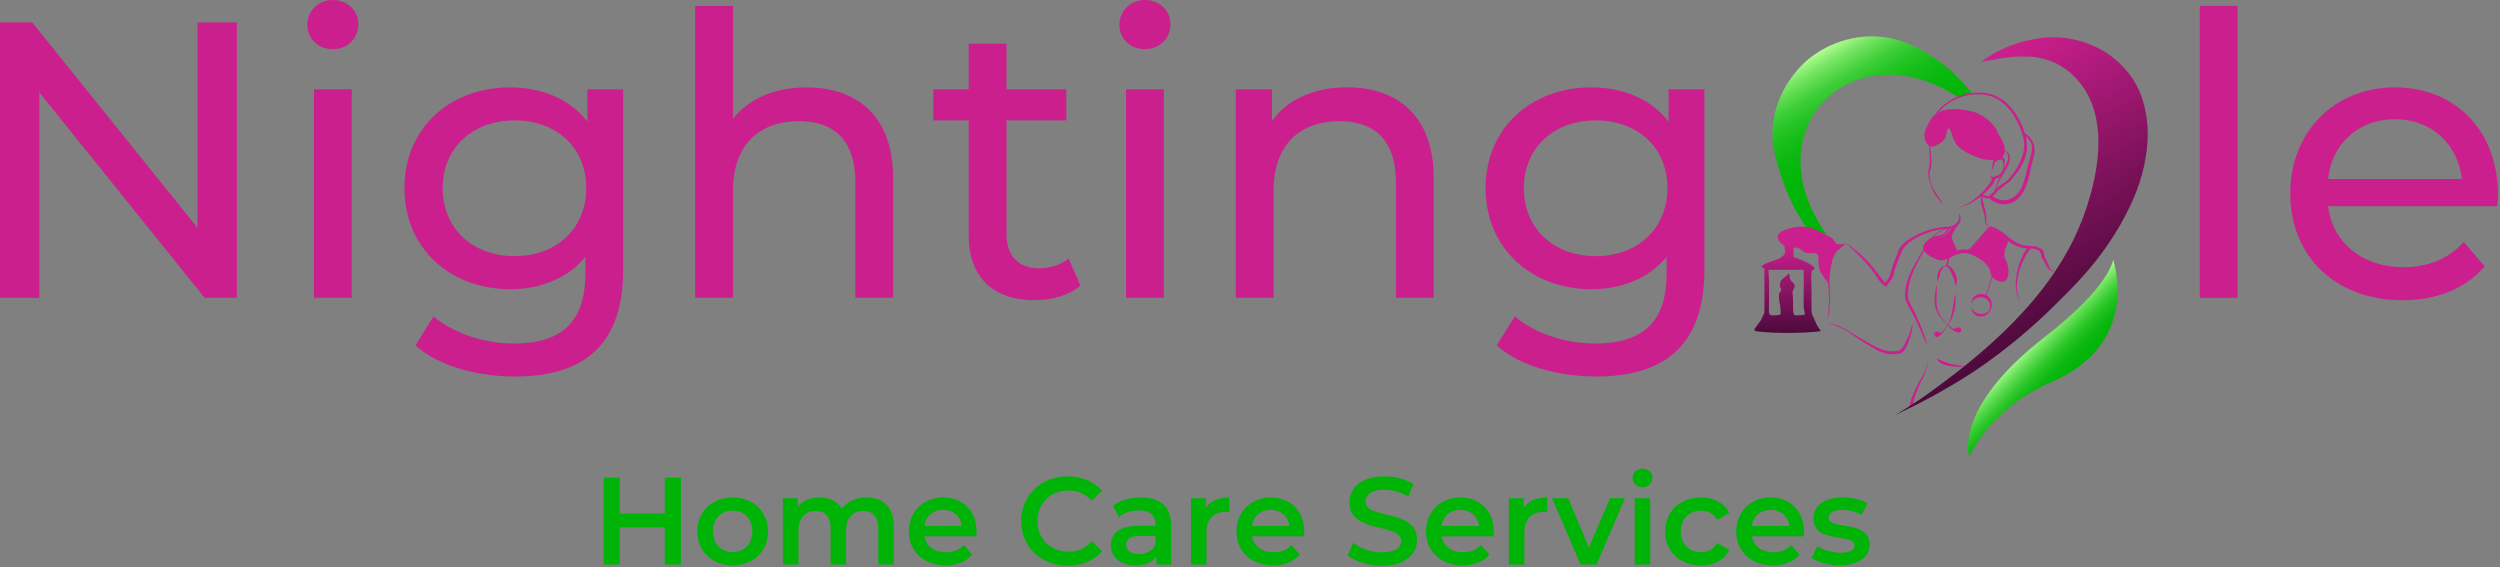 <svg width="542" height="123" viewBox="0 0 542 123" fill="none" xmlns="http://www.w3.org/2000/svg">
<rect x="0" y="0" width="542" height="123" fill="#808080" stroke="none"/>
<g clip-path="url(#clip0_2208_397)">
<path d="M51.35 4.86V64.57H44.36L8.53 20.04V64.56H0V4.86H6.99L42.81 49.39V4.86H51.34H51.35Z" fill="#CC1F8E"/>
<path d="M66.62 5.37C66.62 2.38 69.01 0 72.16 0C75.31 0 77.7 2.3 77.7 5.2C77.7 8.27 75.4 10.66 72.16 10.66C68.92 10.66 66.62 8.36 66.62 5.37ZM68.07 19.36H76.26V64.57H68.07V19.36Z" fill="#CC1F8E"/>
<path d="M135.11 19.36V58.43C135.11 74.38 127.01 81.63 111.65 81.63C103.38 81.63 95.02 79.33 90.07 74.89L93.99 68.58C98.17 72.16 104.74 74.47 111.39 74.47C122.05 74.47 126.91 69.52 126.91 59.29V55.71C122.99 60.4 117.1 62.7 110.62 62.7C97.57 62.7 87.68 53.83 87.68 40.78C87.68 27.73 97.57 18.94 110.62 18.94C117.36 18.94 123.5 21.41 127.34 26.36V19.37H135.1L135.11 19.36ZM127.1 40.77C127.1 31.98 120.62 26.1 111.58 26.1C102.54 26.1 95.97 31.99 95.97 40.77C95.97 49.55 102.45 55.53 111.58 55.53C120.71 55.53 127.1 49.47 127.1 40.77Z" fill="#CC1F8E"/>
<path d="M193.63 38.55V64.57H185.44V39.49C185.44 30.62 181 26.27 173.24 26.27C164.54 26.27 158.91 31.47 158.91 41.28V64.57H150.72V1.28H158.91V25.76C162.32 21.41 167.95 18.94 174.86 18.94C185.86 18.94 193.63 25.25 193.63 38.56V38.55Z" fill="#CC1F8E"/>
<path d="M234.23 61.92C231.76 64.05 228 65.08 224.34 65.08C215.21 65.08 210.01 60.05 210.01 50.92V26.1H202.33V19.36H210.01V9.47H218.2V19.36H231.17V26.1H218.2V50.58C218.2 55.44 220.76 58.17 225.28 58.17C227.67 58.17 229.97 57.4 231.68 56.04L234.24 61.92H234.23Z" fill="#CC1F8E"/>
<path d="M242.68 5.37C242.68 2.38 245.07 0 248.22 0C251.37 0 253.76 2.3 253.76 5.2C253.76 8.27 251.46 10.66 248.22 10.66C244.98 10.66 242.68 8.36 242.68 5.37ZM244.13 19.36H252.32V64.57H244.13V19.36Z" fill="#CC1F8E"/>
<path d="M310.83 38.55V64.57H302.64V39.49C302.64 30.62 298.2 26.27 290.44 26.27C281.74 26.27 276.11 31.47 276.11 41.28V64.57H267.92V19.36H275.77V26.18C279.1 21.57 284.9 18.93 292.06 18.93C303.06 18.93 310.83 25.24 310.83 38.55Z" fill="#CC1F8E"/>
<path d="M369.52 19.36V58.43C369.52 74.38 361.42 81.63 346.06 81.63C337.79 81.63 329.43 79.33 324.48 74.89L328.4 68.58C332.58 72.16 339.15 74.47 345.8 74.47C356.46 74.47 361.32 69.52 361.32 59.29V55.71C357.4 60.4 351.51 62.7 345.03 62.7C331.98 62.7 322.08 53.83 322.08 40.78C322.08 27.73 331.97 18.94 345.03 18.94C351.77 18.94 357.91 21.41 361.75 26.36V19.37H369.51L369.52 19.36ZM361.5 40.77C361.5 31.98 355.02 26.1 345.98 26.1C336.94 26.1 330.37 31.99 330.37 40.77C330.37 49.55 336.85 55.53 345.98 55.53C355.11 55.53 361.5 49.47 361.5 40.77Z" fill="#CC1F8E"/>
<path d="M476.91 1.28H485.1V64.57H476.91V1.28Z" fill="#CC1F8E"/>
<path d="M541.4 44.7H504.72C505.74 52.63 512.14 57.92 521.1 57.92C526.39 57.92 530.82 56.13 534.15 52.46L538.67 57.75C534.58 62.53 528.35 65.09 520.84 65.09C506.25 65.09 496.53 55.45 496.53 41.97C496.53 28.49 506.17 18.94 519.22 18.94C532.27 18.94 541.57 28.32 541.57 42.23C541.57 42.91 541.49 43.94 541.4 44.7ZM504.72 38.81H533.72C532.87 31.22 527.15 25.85 519.22 25.85C511.29 25.85 505.57 31.14 504.72 38.81Z" fill="#CC1F8E"/>
<path d="M147.62 103.54V122.39H144.12V114.31H134.37V122.39H130.87V103.54H134.37V111.32H144.12V103.54H147.62Z" fill="#00B407"/>
<path d="M151.18 115.2C151.18 110.89 154.41 107.85 158.83 107.85C163.25 107.85 166.51 110.89 166.51 115.2C166.51 119.51 163.3 122.58 158.83 122.58C154.36 122.58 151.18 119.51 151.18 115.2ZM163.11 115.2C163.11 112.45 161.28 110.7 158.83 110.7C156.38 110.7 154.58 112.45 154.58 115.2C154.58 117.95 156.41 119.7 158.83 119.7C161.25 119.7 163.11 117.95 163.11 115.2Z" fill="#00B407"/>
<path d="M193.78 114.15V122.39H190.41V114.58C190.41 112.02 189.22 110.78 187.18 110.78C184.97 110.78 183.44 112.23 183.44 115.09V122.39H180.07V114.58C180.07 112.02 178.88 110.78 176.84 110.78C174.6 110.78 173.1 112.23 173.1 115.09V122.39H169.73V108.01H172.93V109.84C174.01 108.55 175.68 107.85 177.64 107.85C179.74 107.85 181.49 108.63 182.49 110.25C183.65 108.77 185.59 107.85 187.88 107.85C191.35 107.85 193.78 109.82 193.78 114.15Z" fill="#00B407"/>
<path d="M211.69 116.28H200.41C200.81 118.38 202.56 119.73 205.07 119.73C206.69 119.73 207.95 119.22 208.97 118.17L210.77 120.24C209.48 121.78 207.46 122.58 204.98 122.58C200.16 122.58 197.04 119.48 197.04 115.2C197.04 110.92 200.19 107.85 204.47 107.85C208.75 107.85 211.74 110.79 211.74 115.28C211.74 115.55 211.71 115.95 211.69 116.28ZM200.38 114.04H208.54C208.27 111.97 206.68 110.54 204.47 110.54C202.26 110.54 200.7 111.94 200.38 114.04Z" fill="#00B407"/>
<path d="M221.39 112.97C221.39 107.34 225.7 103.27 231.49 103.27C234.56 103.27 237.2 104.37 238.95 106.42L236.69 108.55C235.32 107.07 233.62 106.34 231.65 106.34C227.75 106.34 224.92 109.09 224.92 112.97C224.92 116.85 227.75 119.59 231.65 119.59C233.62 119.59 235.31 118.86 236.69 117.35L238.95 119.5C237.2 121.55 234.56 122.65 231.46 122.65C225.7 122.65 221.39 118.58 221.39 112.95V112.97Z" fill="#00B407"/>
<path d="M253.89 113.96V122.39H250.71V120.64C249.9 121.88 248.34 122.58 246.19 122.58C242.9 122.58 240.83 120.78 240.83 118.27C240.83 115.76 242.45 113.99 246.81 113.99H250.53V113.77C250.53 111.8 249.34 110.65 246.95 110.65C245.33 110.65 243.66 111.19 242.59 112.08L241.27 109.63C242.81 108.45 245.04 107.85 247.36 107.85C251.51 107.85 253.9 109.82 253.9 113.96H253.89ZM250.53 117.89V116.22H247.06C244.77 116.22 244.15 117.08 244.15 118.13C244.15 119.34 245.17 120.12 246.9 120.12C248.63 120.12 249.97 119.37 250.54 117.88L250.53 117.89Z" fill="#00B407"/>
<path d="M266.52 107.85V111.06C266.22 111.01 265.98 110.98 265.74 110.98C263.18 110.98 261.57 112.49 261.57 115.42V122.4H258.2V108.02H261.4V110.12C262.37 108.61 264.12 107.86 266.52 107.86V107.85Z" fill="#00B407"/>
<path d="M282.711 116.28H271.431C271.831 118.38 273.581 119.73 276.091 119.73C277.711 119.73 278.971 119.22 279.991 118.17L281.791 120.24C280.501 121.78 278.481 122.58 276.001 122.58C271.181 122.58 268.061 119.48 268.061 115.2C268.061 110.92 271.211 107.85 275.491 107.85C279.771 107.85 282.761 110.79 282.761 115.28C282.761 115.55 282.731 115.95 282.711 116.28ZM271.401 114.04H279.561C279.291 111.97 277.701 110.54 275.491 110.54C273.281 110.54 271.721 111.94 271.401 114.04Z" fill="#00B407"/>
<path d="M292.16 120.4L293.37 117.68C294.88 118.89 297.27 119.75 299.59 119.75C302.53 119.75 303.76 118.7 303.76 117.3C303.76 113.23 292.56 115.9 292.56 108.9C292.56 105.86 294.98 103.27 300.15 103.27C302.41 103.27 304.78 103.86 306.43 104.94L305.33 107.66C303.63 106.66 301.78 106.18 300.13 106.18C297.22 106.18 296.04 107.31 296.04 108.74C296.04 112.75 307.22 110.14 307.22 117.06C307.22 120.08 304.77 122.66 299.6 122.66C296.66 122.66 293.73 121.74 292.17 120.4H292.16Z" fill="#00B407"/>
<path d="M323.83 116.28H312.54C312.94 118.38 314.7 119.73 317.2 119.73C318.82 119.73 320.08 119.22 321.1 118.17L322.9 120.24C321.61 121.78 319.59 122.58 317.11 122.58C312.29 122.58 309.16 119.48 309.16 115.2C309.16 110.92 312.31 107.85 316.59 107.85C320.87 107.85 323.86 110.79 323.86 115.28C323.86 115.55 323.83 115.95 323.81 116.28H323.83ZM312.52 114.04H320.68C320.41 111.97 318.82 110.54 316.61 110.54C314.4 110.54 312.84 111.94 312.52 114.04Z" fill="#00B407"/>
<path d="M335.44 107.85V111.06C335.14 111.01 334.9 110.98 334.66 110.98C332.1 110.98 330.49 112.49 330.49 115.42V122.4H327.12V108.02H330.32V110.12C331.29 108.61 333.04 107.86 335.44 107.86V107.85Z" fill="#00B407"/>
<path d="M352.3 108.01L346.13 122.39H342.66L336.49 108.01H339.99L344.46 118.68L349.07 108.01H352.3Z" fill="#00B407"/>
<path d="M353.94 103.62C353.94 102.49 354.86 101.6 356.09 101.6C357.32 101.6 358.24 102.43 358.24 103.54C358.24 104.73 357.35 105.64 356.09 105.64C354.83 105.64 353.94 104.75 353.94 103.62ZM354.4 108.01H357.77V122.39H354.4V108.01Z" fill="#00B407"/>
<path d="M361 115.2C361 110.89 364.23 107.85 368.78 107.85C371.58 107.85 373.82 109.01 374.92 111.19L372.33 112.7C371.47 111.33 370.18 110.71 368.75 110.71C366.27 110.71 364.39 112.43 364.39 115.21C364.39 117.99 366.27 119.71 368.75 119.71C370.18 119.71 371.47 119.09 372.33 117.72L374.92 119.23C373.82 121.38 371.58 122.6 368.78 122.6C364.23 122.6 361 119.53 361 115.22V115.2Z" fill="#00B407"/>
<path d="M391.08 116.28H379.79C380.19 118.38 381.95 119.73 384.45 119.73C386.07 119.73 387.33 119.22 388.35 118.17L390.15 120.24C388.86 121.78 386.84 122.58 384.36 122.58C379.54 122.58 376.41 119.48 376.41 115.2C376.41 110.92 379.56 107.85 383.84 107.85C388.12 107.85 391.11 110.79 391.11 115.28C391.11 115.55 391.08 115.95 391.06 116.28H391.08ZM379.77 114.04H387.93C387.66 111.97 386.07 110.54 383.86 110.54C381.65 110.54 380.09 111.94 379.77 114.04Z" fill="#00B407"/>
<path d="M392.72 120.96L394.01 118.4C395.28 119.23 397.22 119.83 399.02 119.83C401.15 119.83 402.04 119.24 402.04 118.24C402.04 115.49 393.15 118.08 393.15 112.34C393.15 109.62 395.6 107.84 399.48 107.84C401.39 107.84 403.57 108.3 404.87 109.08L403.58 111.64C402.21 110.83 400.83 110.56 399.46 110.56C397.41 110.56 396.44 111.23 396.44 112.18C396.44 115.09 405.33 112.5 405.33 118.13C405.33 120.82 402.85 122.57 398.81 122.57C396.41 122.57 394.02 121.87 392.72 120.95V120.96Z" fill="#00B407"/>
<path d="M396.03 50.89C379.63 27.89 401.73 6.19 424.53 21.09L427.53 20.29C426.03 18.29 422.83 14.69 418.63 12.09C416.03 10.49 411.73 7.79 405.53 7.89C397.83 7.99 392.63 12.29 391.63 13.19C390.83 13.89 384.93 19.19 384.33 27.59C384.03 31.19 384.83 33.99 385.83 37.19C387.43 42.49 389.73 46.69 391.53 49.19L396.03 50.89Z" fill="url(#paint0_linear_2208_397)"/>
<path d="M426.93 99.09C426.93 99.09 423.23 88.69 443.13 73.19C457.63 61.99 458.13 56.29 458.13 56.29C458.13 56.29 464.43 74.39 444.83 82.79C431.13 88.69 426.93 99.09 426.93 99.09Z" fill="url(#paint1_linear_2208_397)"/>
<path d="M396.33 69.99C399.33 70.49 401.73 72.49 404.33 73.89C406.43 75.09 408.53 76.49 411.13 76.09C412.63 76.09 413.03 74.19 413.63 73.09C414.13 72.29 414.23 71.09 414.63 70.29C414.63 71.79 414.13 73.29 413.53 74.69C413.23 75.39 412.83 76.29 412.03 76.59C410.23 77.09 408.23 76.69 406.73 75.79C405.03 74.79 403.23 73.79 401.63 72.59C400.03 71.39 398.03 70.59 396.33 69.99Z" fill="#CC1F8E"/>
<path d="M399.93 52.69C399.53 53.19 399.03 53.59 398.43 53.99C397.93 54.39 397.63 55.09 397.33 55.69C396.73 56.99 396.63 58.49 396.43 59.89C396.23 61.39 396.53 62.99 396.53 64.49C396.53 65.29 396.53 66.09 396.43 66.99C396.43 67.49 396.43 68.39 396.03 68.79C396.13 68.79 396.23 68.79 396.23 68.69C396.63 68.29 396.63 67.39 396.63 66.89C396.73 66.09 396.73 65.29 396.73 64.39C396.73 62.89 396.53 61.29 396.63 59.79C396.83 58.39 396.93 56.89 397.53 55.59C397.83 54.99 398.13 54.29 398.63 53.89C399.13 53.49 399.63 53.09 400.13 52.59C400.13 52.69 399.93 52.69 399.93 52.69Z" fill="#CC1F8E"/>
<path d="M400.131 52.59C402.731 54.39 405.131 56.59 407.031 59.19C407.731 60.09 408.231 60.99 409.031 61.49L408.531 61.59C408.931 60.79 409.631 60.29 409.831 59.49C410.131 57.79 410.931 56.19 411.531 54.49C411.831 53.59 412.531 52.89 413.231 52.29C416.131 50.29 419.731 48.99 423.231 49.19V49.49C420.531 49.59 418.631 51.49 417.431 53.79C415.631 56.99 413.531 60.49 413.631 64.29C413.731 65.49 414.531 66.49 415.131 67.69C416.131 69.99 417.331 72.59 417.831 74.89C416.731 72.59 415.831 70.19 414.631 67.99C414.031 66.79 413.231 65.79 413.031 64.39C412.831 60.39 415.331 56.99 417.231 53.69C418.431 51.39 420.531 49.49 423.231 49.19V49.49C419.931 49.39 413.531 51.39 412.231 54.69C411.631 56.29 410.831 57.89 410.531 59.59C410.331 60.59 409.331 61.29 408.931 62.19C407.731 61.59 407.131 60.39 406.531 59.49C404.831 56.99 402.331 54.69 400.131 52.59Z" fill="#CC1F8E"/>
<path fill-rule="evenodd" clip-rule="evenodd" d="M396.53 61.59C396.53 61.59 394.63 59.29 394.43 58.29C394.03 56.59 394.53 55.39 393.83 54.99C393.23 54.59 392.53 55.09 391.53 54.79C390.63 54.49 390.83 54.19 389.83 53.79C388.93 53.49 388.63 53.89 387.73 53.69C386.63 53.39 385.23 52.29 385.43 51.19C385.63 50.09 387.43 49.69 388.13 49.49C392.33 48.29 394.83 50.49 397.13 51.59C397.43 51.69 397.63 52.59 398.33 52.89C399.03 53.09 400.13 52.79 400.13 52.79C400.13 52.79 399.33 53.59 398.63 54.09C397.93 54.59 397.63 55.29 397.33 56.09C396.73 57.59 396.53 61.59 396.53 61.59Z" fill="#CC1F8E"/>
<path d="M394.03 70.69C393.83 70.29 393.63 69.89 393.43 69.39C393.23 68.99 393.03 68.49 392.83 68.09C392.83 67.99 392.73 67.29 392.73 66.99V62.89C392.73 61.59 392.63 60.29 392.73 58.99C392.73 58.59 393.63 58.29 393.33 57.99C392.33 56.79 388.83 55.79 388.83 55.69V53.29C388.23 53.19 387.53 52.99 386.93 52.89C386.83 53.19 386.93 53.59 386.93 53.89C386.93 54.29 387.13 54.69 386.93 54.99C385.93 56.69 383.33 56.39 381.83 57.79C381.73 57.89 382.23 57.99 382.33 58.09C382.43 58.09 382.43 58.19 382.53 58.29V66.89C382.53 67.29 382.53 67.69 382.43 67.99C382.23 68.39 382.03 68.89 381.83 69.29C381.43 70.09 379.73 71.69 380.63 71.79C385.13 72.49 393.33 72.09 394.63 71.79C394.93 71.79 394.03 70.79 394.03 70.69ZM391.33 68.19C391.03 68.29 389.33 68.49 389.03 68.29C388.73 67.99 388.73 67.09 388.73 66.39C388.73 65.79 388.73 63.79 388.63 63.59C388.43 63.09 389.33 62.29 389.03 61.69C388.83 61.29 388.33 60.99 388.13 60.59C387.93 60.09 388.03 59.29 387.83 59.29C387.43 59.79 386.33 60.39 386.03 60.99C385.93 61.29 385.83 61.79 385.93 62.19C386.03 62.39 386.23 62.69 386.13 62.99C386.03 63.29 385.73 63.39 385.73 63.69C385.53 64.49 385.83 65.69 385.93 66.19C385.93 66.79 386.33 68.29 385.73 68.29C385.23 68.29 384.13 68.49 383.83 68.29C383.33 68.09 383.53 66.79 383.53 66.19V60.79C383.53 60.29 383.33 58.59 383.43 58.49H389.43C390.03 58.49 390.63 58.39 391.03 58.59C391.13 58.99 390.93 59.49 391.03 59.99C391.13 60.99 391.03 62.09 391.03 63.09V66.29C391.03 66.79 391.33 68.19 391.33 68.19Z" fill="url(#paint2_linear_2208_397)"/>
<path d="M414.03 88.09C414.23 86.09 415.23 84.59 416.03 82.79C417.13 81.29 417.83 79.59 418.03 77.69C417.93 79.59 417.33 81.39 416.33 82.99C415.73 84.59 414.73 86.39 414.73 88.09H414.03Z" fill="#CC1F8E"/>
<path d="M426.33 79.49C424.23 79.49 420.93 79.79 419.83 77.69C420.93 78.19 421.83 78.59 422.93 78.89C424.03 79.19 425.33 79.19 426.33 79.49Z" fill="#CC1F8E"/>
<path d="M427.331 66.19C427.431 68.59 431.731 68.79 431.431 66.19C431.231 63.79 427.531 63.89 427.331 66.19ZM427.331 66.19C427.231 62.79 431.931 62.99 431.831 66.19C431.431 69.29 427.331 69.59 427.331 66.19Z" fill="#CC1F8E"/>
<path d="M431.93 59.69C431.43 61.09 431.03 62.49 430.53 63.89C430.43 64.09 430.43 64.29 430.33 64.49C430.33 64.49 430.53 64.49 430.53 64.39C431.03 62.99 431.43 61.59 431.93 60.19C432.03 59.99 432.03 59.79 432.13 59.59C432.13 59.69 431.93 59.69 431.93 59.69Z" fill="#CC1F8E"/>
<path d="M420.73 72.19C420.33 72.09 419.63 72.09 419.63 72.59C419.63 72.99 420.23 72.59 420.63 72.29C423.33 70.29 423.33 66.69 423.83 63.59C424.43 66.89 423.13 69.99 420.83 72.49C420.53 72.79 420.13 73.19 419.63 72.99C419.03 72.69 419.43 71.89 419.93 71.89C420.13 71.89 420.73 72.09 420.73 72.19Z" fill="#CC1F8E"/>
<path d="M423.531 71.39C424.031 71.09 425.031 70.59 425.231 71.59C424.731 73.09 422.531 70.89 422.031 70.29C420.631 68.99 419.431 67.39 419.431 65.39C419.431 64.19 419.531 62.79 419.931 61.69C419.931 62.89 419.831 64.19 419.831 65.39C419.831 67.89 421.431 70.09 423.531 71.29C423.831 71.49 424.631 72.09 424.831 71.59C424.831 71.39 424.631 71.09 424.331 71.19C424.131 71.19 423.631 71.49 423.531 71.39Z" fill="#CC1F8E"/>
<path d="M425.03 71.69C424.83 72.09 424.23 71.89 423.53 71.39C423.73 71.29 424.43 70.99 424.63 71.09C424.93 71.19 425.13 71.49 425.03 71.69Z" fill="#CC1F8E"/>
<path d="M420.93 72.19C420.53 72.59 420.03 72.99 419.73 72.89C419.43 72.79 419.53 72.29 419.83 72.09C420.13 71.99 420.63 72.09 420.93 72.19Z" fill="#CC1F8E"/>
<path d="M420.031 60.99C419.931 59.79 420.031 58.29 421.331 57.79C422.631 56.99 423.631 58.49 424.031 59.59C424.331 60.39 424.331 61.29 424.031 61.99C423.831 61.69 423.731 60.49 423.331 59.79C422.631 58.19 422.031 56.59 420.731 58.89C420.531 59.39 420.531 60.29 420.031 60.99Z" fill="#CC1F8E"/>
<path d="M422.431 55.89C422.431 56.29 422.331 56.59 422.231 56.99C422.131 57.19 422.131 57.49 422.131 57.69" stroke="#CC1F8E" stroke-width="0.32" stroke-miterlimit="10"/>
<path d="M445.531 58.89C444.831 58.89 444.131 58.49 443.731 57.79C443.431 57.09 443.131 56.59 442.731 55.99C442.431 55.39 442.631 54.69 441.931 54.29C440.731 53.59 439.231 54.09 437.931 53.59C437.231 53.39 436.631 53.09 436.031 52.69C434.431 51.69 433.231 50.29 431.431 49.69C431.331 49.69 429.931 51.29 429.731 51.39C428.831 52.29 427.831 53.59 426.731 54.29C425.931 54.79 424.331 55.29 423.831 54.19C423.631 53.89 423.631 53.49 423.431 53.19C423.131 52.59 422.731 51.99 422.731 51.19C422.731 50.39 423.331 49.89 423.531 49.29V49.39C422.731 48.99 422.431 50.19 421.931 50.59C421.331 51.19 420.531 51.59 419.631 51.69C418.831 51.79 418.331 52.29 417.831 52.89C417.531 53.19 417.431 53.49 417.431 53.79C417.831 54.69 419.231 55.29 420.131 55.59C420.831 55.79 421.531 55.69 422.231 55.29C423.231 54.59 424.631 54.09 425.831 54.09C426.231 54.09 426.731 54.09 427.131 54.29C429.431 55.19 431.931 56.89 432.231 59.49C432.331 59.69 432.631 59.99 433.031 60.19C433.631 60.49 434.331 60.89 434.631 59.99C435.031 58.89 434.931 57.69 434.431 56.59C434.031 55.79 434.031 54.89 434.431 54.09C434.731 53.29 435.031 52.59 435.531 51.89H435.631C435.231 52.59 434.931 53.39 434.731 54.09C434.431 54.89 434.531 55.59 434.831 56.39C435.431 57.49 435.631 58.89 435.231 60.09C434.931 61.39 433.731 61.19 432.831 60.69C432.431 60.49 432.031 60.29 431.731 59.79C431.531 59.29 431.531 58.99 431.431 58.59C430.731 56.79 428.831 55.79 427.031 54.99C426.431 54.79 425.531 54.79 424.831 54.99C423.231 55.29 421.831 56.89 420.031 56.29C418.831 55.79 417.331 55.19 416.931 53.89C416.831 52.89 417.731 52.29 418.431 51.69C419.431 50.99 420.931 51.29 421.731 50.29C422.231 49.79 422.931 48.39 423.831 49.19C423.631 49.89 423.031 50.49 423.031 51.19C423.031 51.79 423.431 52.39 423.731 53.09C423.831 53.39 423.931 53.79 424.131 54.09C424.631 55.09 426.031 54.49 426.731 54.09C427.631 53.39 428.731 51.99 429.531 51.09L430.931 49.49C431.031 49.39 431.131 49.19 431.531 49.09C433.531 49.49 434.931 51.19 436.531 52.19C437.131 52.59 437.731 52.89 438.331 53.09C439.631 53.49 441.131 53.09 442.431 53.89C443.231 54.29 443.131 55.19 443.331 55.79C443.631 56.29 443.931 57.09 444.231 57.69C444.331 58.29 444.931 58.69 445.531 58.89Z" fill="#CC1F8E"/>
<path d="M440.23 53.89C438.33 56.29 437.13 59.69 437.23 62.79C437.43 63.89 437.73 64.89 437.93 65.99C437.63 64.99 437.33 63.89 437.03 62.89C436.83 59.69 437.73 56.19 439.63 53.49C439.63 53.39 440.23 53.89 440.23 53.89Z" fill="#CC1F8E"/>
<path d="M424.93 54.79C424.43 54.89 423.93 55.09 423.43 55.29C422.83 55.59 422.23 56.09 421.53 56.19C420.43 56.39 419.33 55.79 418.43 55.19C417.93 54.79 417.33 54.29 417.43 53.69C417.53 53.39 417.63 53.19 417.83 52.99C418.23 52.49 418.63 51.99 419.23 51.79C419.53 51.69 419.93 51.59 420.33 51.59C421.13 51.39 421.93 50.89 422.43 50.29C422.63 49.99 422.83 49.79 423.03 49.59C423.33 49.39 423.63 49.29 423.93 49.49C423.73 50.09 423.23 50.69 423.13 51.29C423.03 52.09 423.63 52.79 423.93 53.49C424.13 53.99 424.23 54.59 424.63 54.79C424.63 54.69 424.83 54.69 424.93 54.79Z" fill="#CC1F8E"/>
<path d="M434.93 57.29C435.33 58.29 435.23 59.29 434.93 60.29C434.83 60.59 434.73 60.79 434.43 60.99C434.13 61.09 433.83 61.09 433.53 60.99C433.13 60.89 432.83 60.69 432.43 60.49C432.23 60.39 432.13 60.19 432.03 60.09C431.93 59.89 431.93 59.69 431.83 59.39C431.43 57.19 429.43 55.99 427.53 55.19C427.23 55.09 427.03 54.89 426.73 54.89C426.43 54.89 426.03 54.79 425.73 54.79C426.13 54.69 426.53 54.49 426.83 54.29C427.33 53.99 427.63 53.59 428.03 53.19C429.03 52.09 430.03 50.99 431.03 49.89C431.13 49.79 431.23 49.69 431.33 49.69C431.43 49.69 431.63 49.69 431.73 49.79C433.23 50.39 434.13 51.29 435.43 52.29C435.03 52.89 434.83 53.59 434.53 54.29C434.33 54.79 434.13 55.39 434.13 55.89C434.43 56.29 434.73 56.79 434.93 57.29Z" fill="#CC1F8E"/>
<path d="M431.231 49.39C430.831 48.89 430.231 48.39 430.331 47.79C430.331 47.09 430.231 46.59 430.031 45.99C429.731 44.89 429.031 43.19 429.731 42.29C429.731 44.19 430.831 45.89 430.631 47.79C430.431 48.29 430.931 48.79 431.231 49.39Z" fill="#CC1F8E"/>
<path d="M422.931 49.29C423.731 48.79 424.731 48.19 424.731 47.09C424.731 46.79 424.731 46.39 424.631 46.09C425.031 46.69 425.231 47.59 424.831 48.29C424.431 48.99 423.931 49.49 423.331 49.99C423.431 49.99 422.931 49.29 422.931 49.29Z" fill="#CC1F8E"/>
<path d="M432.631 27.79C432.031 26.89 431.231 26.09 430.331 25.49C429.131 24.59 427.731 24.09 426.231 23.89C423.931 23.49 421.031 23.39 419.231 25.09C418.731 25.59 418.431 26.19 418.131 26.69C417.631 27.69 417.031 28.79 417.231 29.89C417.431 30.79 417.931 31.89 418.931 31.79C419.331 31.79 419.731 31.59 420.031 31.39C420.731 30.99 421.531 30.49 421.831 29.69C422.031 29.19 421.931 28.59 422.231 28.09C422.731 27.29 423.131 28.89 423.131 29.19C423.431 29.99 423.731 30.79 424.231 31.39C424.931 32.19 425.831 32.79 426.731 33.29C428.631 34.19 431.231 35.19 433.331 34.49C433.731 34.39 434.031 34.09 434.331 33.79C434.631 33.39 434.631 32.99 434.631 32.49C434.631 31.09 433.731 29.79 433.031 28.69C433.031 28.39 432.831 28.09 432.631 27.79Z" fill="#CC1F8E"/>
<path d="M432.23 41.79C432.63 40.49 433.13 39.19 433.73 37.99C434.33 36.49 436.43 33.99 434.73 32.79C432.73 31.99 432.23 29.49 430.93 28.09C429.03 25.29 425.73 23.89 422.43 24.19C420.93 24.79 419.33 26.89 418.13 28.19L417.83 27.89C418.73 26.89 419.13 25.49 419.93 24.29C422.53 20.99 427.13 19.49 431.23 20.29C435.43 21.29 438.03 25.49 439.13 29.39C440.13 32.89 438.13 36.49 435.93 39.09C435.23 39.89 434.23 40.29 433.43 40.99C433.03 41.29 432.83 41.79 432.43 42.19C432.23 42.39 432.03 42.39 431.93 42.59V42.49C431.93 42.49 432.13 42.59 432.23 42.69C434.63 44.39 437.43 42.89 438.43 40.29C438.93 39.09 439.23 37.69 439.53 36.39C439.83 34.99 440.43 33.69 440.53 32.39C440.73 30.99 439.73 29.99 438.73 29.09L439.13 28.89C439.33 30.09 439.53 31.39 439.43 32.69C438.83 36.39 435.83 39.59 432.83 41.49C433.63 40.69 434.83 39.99 435.63 39.09C437.13 37.29 438.73 35.09 439.03 32.69C439.13 31.29 438.83 29.79 438.53 28.39L439.03 28.89C442.23 31.19 440.93 33.59 440.23 36.69C439.73 39.99 438.13 44.69 433.93 44.29C433.13 44.19 430.43 43.19 431.53 42.19C431.93 41.89 432.03 41.79 432.23 41.59C432.93 40.39 434.43 39.79 435.43 38.89C437.53 36.39 439.53 33.09 438.63 29.69C437.53 25.89 435.13 21.69 431.03 20.69C427.03 19.79 422.43 21.39 420.03 24.69C419.23 25.79 418.93 27.19 418.03 28.39L417.73 28.09C418.53 26.99 419.53 25.99 420.43 25.09C420.93 24.59 421.43 24.09 422.23 23.89C427.73 23.19 431.13 26.89 433.43 31.49C433.83 32.49 435.23 32.49 435.63 33.59C436.13 35.39 434.63 36.99 433.93 38.39C433.23 39.19 432.83 40.79 432.23 41.79Z" fill="#CC1F8E"/>
<path d="M431.63 42.39C431.03 43.29 430.03 42.39 429.53 42.39" stroke="#CC1F8E" stroke-width="0.49" stroke-miterlimit="10"/>
<path d="M431.63 37.49C431.43 37.89 431.33 38.59 431.93 38.39C432.83 38.29 433.73 37.89 434.13 36.99C434.33 36.59 434.33 36.09 434.33 35.59C434.23 35.19 434.23 34.49 433.93 34.59C433.33 34.59 432.63 34.79 432.43 35.49C432.23 36.19 431.93 36.89 431.63 37.49ZM431.63 37.49C431.93 36.79 431.93 36.09 432.03 35.29C432.13 34.39 433.23 33.99 434.03 34.09C434.33 34.09 434.63 34.49 434.63 34.79C434.63 35.59 434.53 36.29 434.33 36.99C434.13 37.69 433.63 38.49 432.83 38.69C431.73 38.89 431.03 38.59 431.63 37.49Z" fill="#CC1F8E"/>
<path d="M432.63 38.59C432.43 39.69 431.73 40.29 431.13 40.99C429.33 42.99 427.03 44.49 424.33 45.09C426.93 44.29 429.03 42.69 430.73 40.59C431.23 39.99 431.83 39.19 431.93 38.49C431.93 38.59 432.63 38.59 432.63 38.59Z" fill="#CC1F8E"/>
<path d="M421.23 44.39C420.53 43.39 419.63 42.69 419.13 41.49C418.63 40.09 417.93 38.69 418.03 37.19C418.73 35.19 418.13 33.19 418.33 31.09C418.53 32.19 418.63 33.39 418.73 34.59C418.73 35.19 418.73 35.79 418.63 36.39C418.53 36.99 418.13 37.49 418.33 38.09C418.43 39.29 418.73 40.39 419.43 41.39C419.83 42.39 420.93 43.29 421.23 44.39Z" fill="#CC1F8E"/>
<path d="M429.331 13.59C432.631 10.89 436.731 9.29 440.931 8.49C444.531 7.79 448.231 7.99 451.631 9.09C452.831 9.49 454.031 9.99 455.231 10.59C459.831 13.09 462.131 16.69 462.631 17.49C464.531 20.59 465.031 23.39 465.331 25.19C465.531 26.59 465.931 29.49 465.231 33.79C464.431 39.19 462.431 43.79 459.931 48.29C455.131 56.79 449.731 61.99 444.331 67.29C441.431 70.09 435.531 75.49 427.731 80.69C424.331 82.89 421.531 84.49 418.631 86.09C415.531 87.79 410.631 90.09 410.631 90.09C410.531 90.19 414.831 87.69 418.631 84.89C432.631 74.79 446.631 62.19 452.231 45.39C454.931 37.39 456.731 27.09 452.031 19.49C450.031 16.29 446.931 13.79 443.231 12.79C441.131 12.19 438.831 12.19 436.731 12.29C435.331 12.39 433.931 12.59 432.631 12.89C432.031 12.99 429.631 13.29 429.331 13.59Z" fill="url(#paint3_linear_2208_397)"/>
</g>
<defs>
<linearGradient id="paint0_linear_2208_397" x1="395.47" y1="10.53" x2="413.09" y2="41.04" gradientUnits="userSpaceOnUse">
<stop stop-color="#B4FF94"/>
<stop offset="0.02" stop-color="#A3F886"/>
<stop offset="0.08" stop-color="#7DE869"/>
<stop offset="0.15" stop-color="#5BDA4E"/>
<stop offset="0.22" stop-color="#3ECE38"/>
<stop offset="0.3" stop-color="#27C526"/>
<stop offset="0.39" stop-color="#16BD18"/>
<stop offset="0.5" stop-color="#09B80E"/>
<stop offset="0.65" stop-color="#02B509"/>
<stop offset="1" stop-color="#00B407"/>
</linearGradient>
<linearGradient id="paint1_linear_2208_397" x1="439.66" y1="74.81" x2="447.73" y2="82.88" gradientUnits="userSpaceOnUse">
<stop stop-color="#B3FE93"/>
<stop offset="0.13" stop-color="#84EB6E"/>
<stop offset="0.27" stop-color="#5BDA4F"/>
<stop offset="0.4" stop-color="#3ACD35"/>
<stop offset="0.54" stop-color="#21C221"/>
<stop offset="0.68" stop-color="#0EBA12"/>
<stop offset="0.83" stop-color="#04B60A"/>
<stop offset="1" stop-color="#00B407"/>
</linearGradient>
<linearGradient id="paint2_linear_2208_397" x1="387.53" y1="52.98" x2="387.53" y2="72.29" gradientUnits="userSpaceOnUse">
<stop stop-color="#CC1F8E"/>
<stop offset="1" stop-color="#4C0A3B"/>
</linearGradient>
<linearGradient id="paint3_linear_2208_397" x1="417.261" y1="20.23" x2="446.141" y2="70.25" gradientUnits="userSpaceOnUse">
<stop stop-color="#CC1F8E"/>
<stop offset="1" stop-color="#4C0A3B"/>
</linearGradient>
<clipPath id="clip0_2208_397">
<rect width="541.57" height="122.66" fill="white"/>
</clipPath>
</defs>
</svg>
